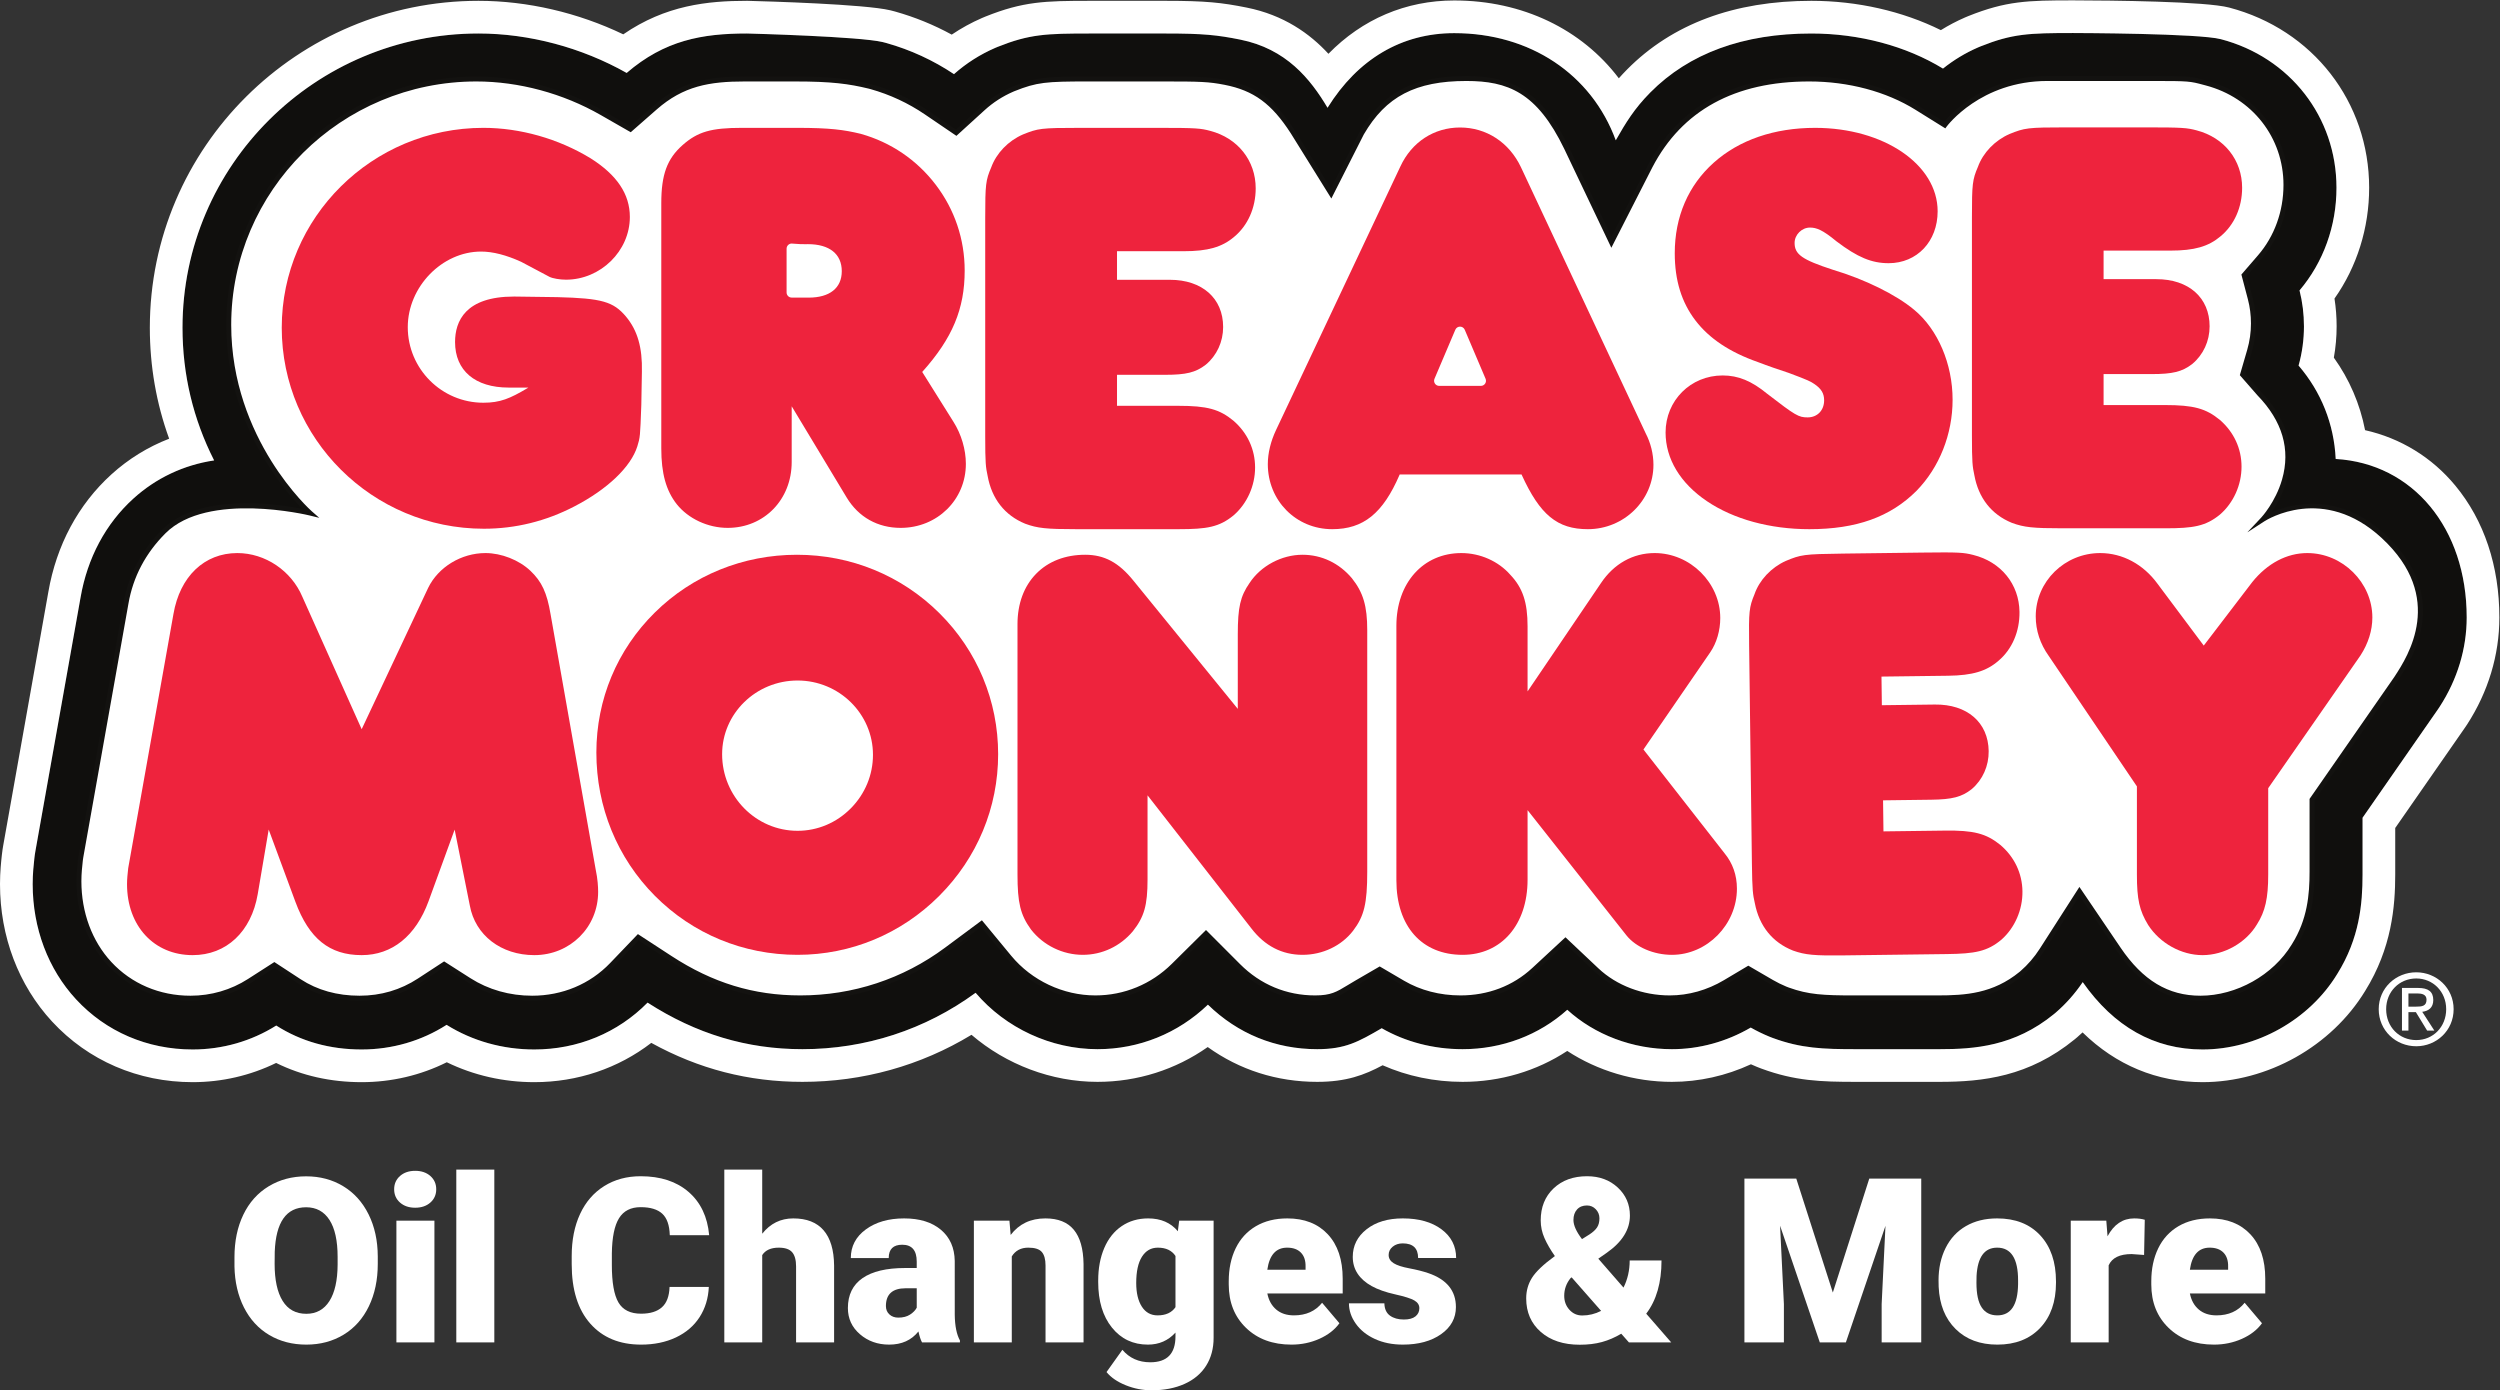<?xml version="1.0" encoding="UTF-8" standalone="no"?>
<!-- Created with Inkscape (http://www.inkscape.org/) -->
<svg xmlns:inkscape="http://www.inkscape.org/namespaces/inkscape" xmlns:sodipodi="http://sodipodi.sourceforge.net/DTD/sodipodi-0.dtd" xmlns="http://www.w3.org/2000/svg" xmlns:svg="http://www.w3.org/2000/svg" version="1.1" id="svg2" width="1670.347" height="928.907" viewBox="0 0 1670.347 928.907" sodipodi:docname="Grease_Monkey_Primary_Logo_Negative_CMYK (1).eps">
  <rect x="0" y="0" width="1670.347" height="928.907" fill="#333333" stroke="none"/>
  <defs id="defs6"></defs>
  <g id="g8" inkscape:groupmode="layer" inkscape:label="ink_ext_XXXXXX" transform="matrix(1.333,0,0,-1.333,0,928.907)">
    <g id="g10" transform="scale(0.1)">
      <path d="m 11039.8,1708.23 c -241.4,0 -443.4,113.56 -600.6,337.61 -38.4,-56.98 -83.5,-108 -134.3,-151.92 -3.3,-2.81 -6.4,-5.5 -9.7,-8.16 -198.8,-162.43 -400.29,-176.03 -573.51,-176.03 h -419.15 c -164.32,0 -274.36,3.78 -416.62,56.11 l -3.87,1.47 c -5.02,1.92 -11.48,4.42 -14.23,5.57 -31.99,13.18 -63.11,28.37 -92.64,45.17 -121.59,-70.89 -258.02,-108.32 -395.03,-108.32 -196.28,0 -386.74,71.85 -524.52,197.53 -141.83,-127.47 -327.72,-197.53 -524.77,-197.53 -145.58,0 -285.56,36.31 -405.29,105.02 -116.67,-67.72 -181.95,-105.02 -323.28,-105.02 -208.73,0 -397.91,77.09 -547.87,223.15 -149.87,-144.01 -345.89,-223.15 -553.34,-223.15 -232.65,0 -460.19,105.44 -611.08,282.59 -253.03,-184.93 -552.86,-282.59 -867.91,-282.59 -278.43,0 -532.45,76.36 -776.3,233.36 -149.04,-151.53 -350.24,-234.86 -567.83,-234.86 -158.28,0 -310.07,42.67 -439.46,123.47 -126.26,-80.8 -273.25,-123.47 -425.64,-123.47 -159.66,0 -303.67,40.37 -428.23,119.99 -125.01,-78.53 -269.67,-119.99 -418.958,-119.99 -227.055,0 -434.598,89.21 -584.367,251.24 -140.27,151.72 -217.524,356.83 -217.524,577.55 0,52.08 4.957,97.37 8.606,130.45 0.703,6.21 1.406,11.96 2.238,17.59 l 2.754,17.05 226.254,1271.01 c 34.293,198.65 125.972,370.36 265.058,496.52 113.176,102.69 252.707,168.52 404.529,191.1 -105.15,207.07 -158.474,430.76 -158.474,665.18 0,813.15 665.424,1474.71 1483.374,1474.71 253.8,0 517.23,-70.19 742.87,-197.76 190.37,163.94 378.84,197.76 602.7,197.76 23.35,-0.61 565.88,-15.33 680.62,-42.97 l 18.27,-4.73 c 121.11,-34.13 235.11,-86.63 339.05,-156.04 61.19,54.34 130.54,98.52 206.26,131.44 3.77,1.66 8.16,3.49 12.54,5.24 159.43,63.79 243.27,67.06 462.23,67.06 h 379.96 c 188.83,0 258.95,-7.65 373.73,-30.65 230.03,-46.13 351.17,-196.22 437.66,-341.67 152.49,244.84 371.68,374.07 635.07,374.07 379.61,0 687.34,-205.01 809.67,-537.06 49.42,87.02 92.8,158.67 173.34,240.02 194.14,195.93 465.6,295.29 806.76,295.29 240.36,0 474.36,-62.38 659.99,-175.85 53.77,43.06 112.79,78.66 175.55,105.95 4,1.73 8.32,3.55 12.6,5.28 159.31,63.75 243.01,66.98 461.91,66.98 v 0 c 25.8,-0.06 633.8,-1.82 742.8,-30.87 346.5,-90.94 579.4,-390.29 579.4,-744.82 0,-191.26 -65.7,-373.66 -185.2,-514.38 14.7,-58.19 22.2,-118.74 22.2,-180.03 0,-66.79 -9.1,-132.95 -27,-196.73 113.6,-132.18 177.8,-293.66 186.1,-468.09 387.2,-22.46 656.6,-347.49 656.6,-794.63 0,-155.91 -46.8,-310.51 -135.4,-447.1 -2.7,-4.26 -5.5,-8.29 -8.2,-12.32 l -378.4,-544.29 v -285.01 c 0,-145.78 -15,-318.87 -126.5,-497.43 -139.9,-230.22 -405.1,-379.06 -675.5,-379.06" style="fill:#100f0d;fill-opacity:1;fill-rule:nonzero;stroke:none" id="path12"></path>
      <path d="m 10389.3,6966.77 h -0.4 v 0 c -226.2,0 -334.1,-3.18 -522.77,-78.71 -5.85,-2.36 -11.45,-4.72 -16.64,-6.96 -42.03,-18.27 -82.57,-39.54 -121.35,-63.64 -192.53,95.26 -419.06,146.94 -649.29,146.94 -386.48,0 -697.06,-115.67 -923.1,-343.79 -14.9,-15.06 -28.76,-29.87 -41.71,-44.5 -186.01,245.66 -482.47,390.05 -824.95,390.05 -242.82,0 -460.54,-93.46 -630.6,-267.27 -93.33,101.19 -223.41,194.27 -409.94,231.67 -124.64,24.98 -204.69,33.84 -405.93,33.84 h -379.96 c -226.2,0 -334.15,-3.18 -523.07,-78.76 -6.31,-2.53 -12.48,-5.12 -17.8,-7.46 -53.01,-23.04 -103.7,-50.88 -151.45,-83.15 -89.49,48.93 -184.38,87.65 -283.33,115.54 l -1.66,0.47 -1.66,0.43 -18.27,4.73 -1.38,0.36 -1.38,0.33 c -127.91,30.81 -617.81,44.94 -714.72,47.46 l -2.12,0.05 h -2.13 c -197.48,0 -407.72,-22.1 -619.75,-168 -226.61,108.84 -480.46,168 -725.82,168 -908.24,0 -1647.155,-735.02 -1647.155,-1638.48 0,-192.72 32.492,-379.09 96.816,-556.33 C 741.727,4728.51 643.871,4668.27 558.641,4590.94 392.219,4439.99 282.801,4235.97 242.234,4000.98 L 16.129,2730.82 l -0.231,-1.31 -0.211,-1.32 -2.75,-17.04 -0.164,-1.02 -0.152,-1.03 C 11.52,2701.7 10.582,2694.13 9.656,2685.98 5.77,2650.76 0,2598.39 0,2537.02 c 0,-262.06 92.707,-506.66 261.047,-688.74 181.109,-195.93 431.355,-303.83 704.625,-303.83 146.138,0 288.968,33.07 418.398,96.3 129.6,-63.96 273.39,-96.3 428.79,-96.3 149.56,0 295.21,34.26 426.59,99.77 134.4,-65.5 284.15,-99.77 438.51,-99.77 216.56,0 420.54,69.13 586.49,196.87 238.5,-131.3 487.53,-195.37 757.64,-195.37 302.36,0 592.54,81.15 847.29,235.86 174.36,-149.53 401.59,-235.86 631.7,-235.86 199.77,0 391.36,61.17 552.38,174.47 159.59,-114.58 346.79,-174.47 548.83,-174.47 145.75,0 236.63,34.29 327.83,83.19 123.51,-54.63 260.29,-83.19 400.74,-83.19 189.54,0 371.48,54.33 524.62,154.99 152.03,-99.56 336.87,-154.99 524.67,-154.99 135.75,0 271.04,30.27 396.03,88.1 9.69,-4.36 19.44,-8.57 29.26,-12.61 2.83,-1.18 11.41,-4.55 18.1,-7.1 l 4.14,-1.58 0.85,-0.32 0.85,-0.31 c 167.37,-61.57 296.01,-66.18 473.17,-66.18 h 419.14 c 216.29,0 448.01,25.8 677.11,212.98 4,3.26 8.2,6.78 12.5,10.47 9.2,7.98 18.3,16.12 27.2,24.43 167.7,-163.85 372.5,-249.38 601.3,-249.38 326.1,0 645.9,179.37 815,457.03 133.6,214.55 150.8,424.36 150.8,583.24 v 233.68 l 349,502.14 c 4,5.73 7.7,11.16 11.4,16.89 105.7,163 161.6,348.42 161.6,536.01 0,257.85 -76.3,486.4 -220.7,660.95 -117.6,142.24 -275,238.19 -452.4,277.97 -25.4,131.18 -78.3,254.24 -156.5,363.45 9.2,51.69 13.9,104.25 13.9,157.08 0,46.83 -3.6,93.38 -10.7,139.15 112.5,159.54 173.7,353.74 173.7,555.26 0,430.12 -282,793.1 -701.6,903.24 -117.2,31.23 -587.3,35.75 -784,36.23 z m -0.4,-163.78 c 25.8,-0.06 633.8,-1.82 742.8,-30.87 346.5,-90.94 579.4,-390.29 579.4,-744.82 0,-191.26 -65.7,-373.66 -185.2,-514.38 14.7,-58.19 22.2,-118.74 22.2,-180.03 0,-66.79 -9.1,-132.95 -27,-196.73 113.6,-132.18 177.8,-293.66 186.1,-468.09 387.2,-22.46 656.6,-347.49 656.6,-794.63 0,-155.91 -46.8,-310.51 -135.4,-447.1 -2.7,-4.26 -5.5,-8.29 -8.2,-12.32 l -378.4,-544.29 v -285.01 c 0,-145.78 -15,-318.87 -126.5,-497.43 -139.9,-230.22 -405.1,-379.06 -675.5,-379.06 -241.4,0 -443.4,113.56 -600.6,337.61 -38.4,-56.98 -83.5,-108 -134.3,-151.92 -3.3,-2.81 -6.4,-5.5 -9.7,-8.16 -198.8,-162.43 -400.29,-176.03 -573.51,-176.03 h -419.14 c -164.33,0 -274.37,3.78 -416.63,56.11 l -3.86,1.47 c -5.03,1.92 -11.49,4.42 -14.24,5.57 -31.99,13.18 -63.11,28.37 -92.64,45.16 -121.59,-70.88 -258.02,-108.31 -395.03,-108.31 -196.28,0 -386.74,71.85 -524.52,197.53 -141.83,-127.47 -327.72,-197.53 -524.77,-197.53 -145.58,0 -285.56,36.31 -405.29,105.02 -116.67,-67.72 -181.96,-105.02 -323.28,-105.02 -208.73,0 -397.91,77.09 -547.87,223.15 -149.87,-144.01 -345.9,-223.15 -553.34,-223.15 -232.65,0 -460.18,105.44 -611.08,282.59 -253.03,-184.93 -552.86,-282.59 -867.91,-282.59 -278.43,0 -532.45,76.36 -776.3,233.36 -149.04,-151.53 -350.25,-234.86 -567.83,-234.86 -158.28,0 -310.07,42.67 -439.46,123.47 -126.26,-80.8 -273.25,-123.47 -425.64,-123.47 -159.66,0 -303.67,40.37 -428.23,119.99 -125.01,-78.54 -269.66,-119.99 -418.958,-119.99 -227.055,0 -434.598,89.21 -584.367,251.24 -140.274,151.72 -217.524,356.83 -217.524,577.55 0,52.08 4.961,97.38 8.606,130.45 0.707,6.21 1.406,11.96 2.242,17.59 l 2.75,17.05 226.25,1271.01 c 34.293,198.65 125.973,370.36 265.062,496.53 113.176,102.68 252.707,168.51 404.529,191.09 -105.15,207.07 -158.478,430.76 -158.478,665.18 0,813.15 665.438,1474.7 1483.378,1474.7 253.8,0 517.23,-70.18 742.87,-197.75 190.37,163.94 378.84,197.75 602.7,197.75 23.36,-0.6 565.88,-15.32 680.62,-42.96 l 18.27,-4.73 c 121.11,-34.13 235.12,-86.63 339.05,-156.04 61.19,54.34 130.54,98.52 206.26,131.44 3.77,1.66 8.16,3.49 12.54,5.24 159.43,63.79 243.27,67.05 462.23,67.05 h 379.96 c 188.83,0 258.95,-7.64 373.73,-30.64 230.03,-46.13 351.17,-196.22 437.66,-341.67 152.5,244.84 371.68,374.07 635.08,374.07 379.6,0 687.34,-205.01 809.66,-537.05 49.42,87.01 92.8,158.66 173.35,240.01 194.14,195.93 465.59,295.28 806.75,295.28 240.36,0 474.36,-62.37 659.98,-175.84 53.78,43.06 112.8,78.66 175.56,105.95 4,1.73 8.31,3.55 12.6,5.28 159.31,63.75 243.01,66.98 461.91,66.98 v 0" style="fill:#ffffff;fill-opacity:1;fill-rule:nonzero;stroke:none" id="path14"></path>
      <path d="m 10261.8,6574.99 c -345.1,0 -514.44,-233.4 -514.44,-233.4 l -140.06,87.25 c -148.83,92.72 -340.32,143.79 -539.19,143.79 -261.98,0 -607.07,-73.08 -796.9,-437 l -194.3,-381.13 c 0,0 -223.03,468.35 -225.28,473.02 -136.22,282.17 -285.04,347.47 -501.78,347.47 -271.65,0 -416.54,-87.89 -524.69,-273.99 l -153.2,-302.34 -191.91,308.56 c -102.99,159.62 -197.01,220.41 -339.77,248.34 -78.99,15.46 -121.53,17.07 -308.37,17.07 h -379.97 c -210.49,0 -257.15,-3.68 -371.64,-49.5 -2.1,-0.85 -4.19,-1.71 -6.41,-2.68 -54.25,-23.59 -103.66,-55.49 -146.84,-94.82 l -134.33,-122.31 -150.24,102.14 c -84.38,57.38 -177.39,100.63 -275.75,128.35 l -9.95,2.6 c -99.76,24.02 -184.88,36.22 -373.31,36.22 h -250.5 c -181.1,0 -312.69,-23.45 -449.41,-143.31 l -123.69,-108.43 -142.69,81.81 c -191.12,109.58 -414.79,169.93 -629.79,169.93 -684.17,0 -1240.78,-552.74 -1240.78,-1232.13 0,-587.55 407.72,-943.47 407.72,-943.47 0,0 -514.18,126.72 -733.369,-92.46 -94.16,-94.17 -163.984,-213.33 -189.215,-359.36 L 405.586,2674.69 c -0.492,-2.9 -1.336,-8.34 -1.75,-11 -0.356,-2.46 -0.672,-4.97 -0.953,-7.53 -3.227,-29.14 -7.235,-65.4 -7.235,-104.54 0,-159.48 54.356,-306.1 153.063,-412.86 103.316,-111.77 247.598,-173.33 406.246,-173.33 105.353,0 207.203,29.66 294.533,85.75 l 125.59,80.66 124.93,-81.7 c 85.95,-56.2 187.6,-84.71 302.12,-84.71 109.29,0 210.04,29.67 299.44,88.17 l 124.59,81.53 125.48,-80.13 c 91.75,-58.59 200.88,-89.57 315.58,-89.57 154.29,0 296.26,59.47 399.77,167.44 l 132.15,137.85 159.94,-104.32 c 200.08,-130.5 409.57,-199.48 652.29,-199.48 266.42,0 519.74,83.56 732.58,241.62 l 175.59,130.42 139.3,-168.63 c 105.21,-127.36 266.53,-203.41 431.52,-203.41 147.16,0 286.16,57.35 391.41,161.48 l 162.98,161.27 162,-162.26 c 104.82,-105 237.89,-160.49 384.81,-160.49 98.64,0 122.22,26.22 207.61,75.8 l 116.26,67.52 115.96,-68.05 c 83.93,-49.24 183.77,-75.27 288.73,-75.27 141.68,0 269.05,48.62 368.33,140.6 l 157.93,146.32 156.63,-147.72 c 93.79,-88.47 227.34,-139.2 366.43,-139.2 95.69,0 191.55,26.93 277.22,77.88 l 116.44,69.25 117.09,-68.11 c 21.89,-12.73 45.26,-24.24 68.4,-33.8 3.17,-1.26 13.22,-5.07 13.22,-5.07 100.01,-36.33 177.89,-40.15 330.01,-40.15 h 419.13 c 143.1,0 282.9,9.28 419.55,120.86 1.6,1.36 3.2,2.71 5,4.26 37.7,32.57 71,71.16 98.9,114.68 l 188.5,293.96 196,-289.02 c 103,-151.89 229.8,-246.23 410.2,-246.23 184.6,0 372.8,105.5 468.2,262.52 l 1.5,2.41 c 78.8,126.29 89.7,251.95 89.7,368.94 v 361.05 l 421.6,606.54 c 1.4,2.02 2.8,4.07 4,6.03 63.1,97.21 263.5,400.98 -67.7,707.7 -303,280.65 -603.8,85.02 -603.8,85.02 0,0 292.3,309.88 -19.3,630.53 l -82.9,94.93 35.2,121.05 c 12.7,43.71 19.2,89.24 19.2,135.32 0,42.61 -5.3,84.51 -15.9,124.53 l -30.9,117.37 79.4,91.85 c 84.1,97.34 130.4,225.43 130.4,360.66 0,242.61 -160.1,447.64 -399.3,510.42 -77.8,20.74 -76,22.69 -262.8,22.69 h -533.9" style="fill:#ffffff;fill-opacity:1;fill-rule:nonzero;stroke:none" id="path16"></path>
      <path d="m 10422.6,2522.98 206.4,-304.43 c 111.5,-164.31 238.6,-240.83 400.1,-240.83 180.5,0 364.4,103.12 457.7,256.61 l 1.5,2.47 c 77.3,123.75 87.9,247.35 87.9,362.5 v 364.9 l 423.8,609.7 c 1.3,1.9 2.6,3.86 3.8,5.73 l 1.2,1.83 c 63,97.04 254.6,392.37 -66.9,690.15 -292.2,270.62 -576.8,91.49 -588.8,83.73 l -85.1,-55.14 69.5,73.86 c 0.7,0.77 71.9,77.31 104.6,190.9 43.5,151.13 1.9,293.34 -123.8,422.65 l -87.8,100.47 37.1,127.5 c 12.4,42.57 18.7,86.95 18.7,131.89 0,41.6 -5.2,82.44 -15.5,121.4 l -32.5,123.64 83.6,96.74 c 82.2,95.11 127.4,220.34 127.4,352.63 0,236.94 -156.8,437.29 -390.1,498.55 l -10.3,2.75 c -67.4,18.05 -72.9,19.53 -249.4,19.53 h -533.9 c -334.38,0 -502.84,-226.05 -504.5,-228.33 l -6.72,-9.24 -149.77,93.28 c -146.91,91.52 -336.09,141.92 -532.7,141.92 -372.58,0 -637.04,-144.8 -786.01,-430.4 l -205.58,-403.23 -10.71,22.5 c -2.23,4.69 -223.03,468.38 -225.24,472.98 -137.49,284.8 -284.05,340.52 -490.72,340.52 -254.56,0 -403.49,-77.61 -514.07,-267.88 l -162.72,-321.19 -203.44,327.09 c -95.72,148.35 -185.65,214.2 -331.7,242.77 -79.14,15.49 -122.08,16.84 -306.01,16.84 h -379.97 c -208.48,0 -254.59,-3.6 -367.08,-48.61 -1.96,-0.8 -3.95,-1.62 -6.08,-2.55 -53.03,-23.06 -101.3,-54.23 -143.46,-92.63 l -141.49,-128.84 -158.25,107.6 c -83.29,56.63 -174.87,99.25 -272.18,126.68 l -9.72,2.53 c -98.58,23.74 -183,35.82 -370.21,35.82 h -250.5 c -178.17,0 -307.5,-22.95 -441.31,-140.26 l -130.28,-114.21 -150.31,86.18 c -189.3,108.52 -410.8,168.29 -623.69,168.29 -677.39,0 -1228.49,-547.22 -1228.49,-1219.84 0,-574.86 399.49,-930.69 403.52,-934.22 l 38.06,-33.26 -49.07,12.08 c -5.08,1.25 -510.01,122.51 -721.759,-89.22 C 729.492,4195.73 666.992,4077.05 643.848,3943.13 L 417.676,2672.54 c -0.457,-2.75 -1.289,-8.1 -1.699,-10.72 -0.325,-2.23 -0.618,-4.6 -0.887,-7.01 -3.195,-28.9 -7.16,-64.76 -7.16,-103.19 0,-156.38 53.203,-300.05 149.804,-404.52 100.957,-109.23 242.032,-169.38 397.227,-169.38 102.989,0 202.539,28.98 287.889,83.79 l 132.3,84.97 131.59,-86.06 c 83.92,-54.88 183.31,-82.7 295.39,-82.7 106.86,0 205.34,28.99 292.7,86.16 l 131.25,85.88 132.17,-84.41 c 89.78,-57.33 196.61,-87.63 308.98,-87.63 150.9,0 289.73,58.12 390.9,163.65 l 139.18,145.21 168.48,-109.89 c 206.56,-134.74 411.7,-197.48 645.58,-197.48 263.76,0 514.55,82.71 725.25,239.2 l 184.96,137.37 146.73,-177.62 c 102.91,-124.58 260.68,-198.95 422.05,-198.95 143.9,0 279.84,56.08 382.77,157.92 l 171.66,169.87 170.65,-170.91 c 102.47,-102.64 232.53,-156.88 376.12,-156.88 78.9,0 107.12,17.15 163.33,51.35 11.43,6.94 23.92,14.54 38.11,22.78 l 122.46,71.13 122.15,-71.68 c 82.05,-48.14 179.74,-73.58 282.51,-73.58 138.53,0 263.01,47.48 359.98,137.32 l 166.36,154.13 164.98,-155.61 c 91.53,-86.33 222.01,-135.84 357.99,-135.84 93.5,0 187.19,26.33 270.95,76.15 l 122.65,72.95 123.33,-71.75 c 21.05,-12.24 44.2,-23.68 66.92,-33.07 2.98,-1.17 12.89,-4.94 12.89,-4.94 98.08,-35.62 174.56,-39.34 325.65,-39.34 h 419.14 c 140.78,0 278.2,9.02 411.74,118.08 1.5,1.26 3.1,2.55 4.8,4.03 36.7,31.8 69.2,69.49 96.5,112.03 z m 606.5,-569.83 c -170.4,0 -304,79.95 -420.4,251.61 l -185.5,273.61 -178.5,-278.28 c -28.6,-44.54 -62.6,-84.02 -101.1,-117.34 -1.9,-1.62 -3.6,-3.03 -5.3,-4.45 -139.86,-114.21 -281.95,-123.67 -427.34,-123.67 h -419.14 c -154.1,0 -232.28,3.87 -334.2,40.89 -0.18,0.06 -10.34,3.92 -13.56,5.2 -23.88,9.87 -48.05,21.81 -70.05,34.6 l -110.85,64.48 -110.22,-65.55 c -87.56,-52.09 -185.59,-79.62 -283.51,-79.62 -142.18,0 -278.81,51.96 -374.85,142.55 l -148.28,139.84 -149.5,-138.51 c -101.59,-94.12 -231.85,-143.88 -376.68,-143.88 -107.14,0 -209.13,26.62 -294.95,76.97 l -109.77,64.42 -110.06,-63.92 c -14.03,-8.15 -26.38,-15.67 -37.67,-22.53 -58.25,-35.42 -90.33,-54.94 -176.11,-54.94 -150.26,0 -286.34,56.75 -393.5,164.11 l -153.36,153.59 -154.29,-152.66 c -107.57,-106.43 -249.64,-165.04 -400.05,-165.04 -168.6,0 -333.47,77.71 -440.99,207.88 l -131.87,159.63 -166.23,-123.46 c -214.97,-159.66 -470.83,-244.05 -739.9,-244.05 -235.59,0 -451.16,65.91 -659,201.48 l -151.42,98.76 -125.09,-130.5 c -105.84,-110.41 -250.97,-171.22 -408.63,-171.22 -117.06,0 -228.47,31.64 -322.2,91.5 l -118.79,75.85 -117.95,-77.18 c -91.43,-59.83 -194.43,-90.17 -306.16,-90.17 -116.93,0 -220.85,29.18 -308.84,86.7 l -118.26,77.35 -118.9,-76.36 c -89.31,-57.37 -193.46,-87.69 -301.169,-87.69 -162.117,0 -309.602,62.95 -415.273,177.27 -100.809,109.03 -156.329,258.62 -156.329,421.2 0,39.78 4.051,76.39 7.305,105.81 0.305,2.79 0.637,5.44 1.024,8.05 0.421,2.78 1.289,8.31 1.789,11.25 l 226.179,1270.64 c 24.004,138.96 88.813,262.08 192.617,365.88 186.946,186.95 573.777,130.26 702.797,104.85 -96.07,98.67 -380.75,432.5 -380.75,922.4 0,686.17 562.12,1244.41 1253.06,1244.41 217.11,0 442.95,-60.93 635.92,-171.54 l 135.07,-77.46 117.1,102.64 c 139.62,122.41 273.48,146.36 457.5,146.36 h 250.5 c 189.67,0 275.5,-12.32 376.19,-36.56 l 10.16,-2.65 c 100.11,-28.22 194.09,-71.95 279.56,-130.08 l 142.24,-96.69 127.16,115.79 c 44.16,40.22 94.7,72.85 150.2,96.99 2.34,1.02 4.53,1.92 6.71,2.81 116.6,46.66 163.75,50.39 376.25,50.39 h 379.97 c 185.92,0 229.44,-1.39 310.74,-17.3 153.52,-30.04 247.76,-98.81 347.72,-253.73 l 180.5,-290.2 143.33,282.87 c 115.97,199.58 271.05,280.73 535.65,280.73 210.98,0 370.36,-59.29 512.85,-354.41 1.98,-4.12 169.58,-356.08 214.58,-450.59 l 182.98,358.93 c 153.61,294.45 425.38,443.7 807.85,443.7 201.14,0 394.94,-51.73 545.69,-145.64 l 130.78,-81.47 c 36.16,43.49 208.93,229.48 517.22,229.48 h 533.9 c 179.8,0 187,-1.93 255.7,-20.37 l 10.3,-2.73 c 244.2,-64.13 408.4,-274.02 408.4,-522.3 0,-138.18 -47.4,-269.13 -133.4,-368.7 l -75.1,-86.94 29.2,-111.11 c 10.8,-41 16.3,-83.95 16.3,-127.66 0,-47.27 -6.6,-93.95 -19.7,-138.76 l -33.4,-114.59 78.6,-89.86 c 246.9,-254.13 121,-504.67 53,-603.25 99.8,42.68 335.3,105.26 569.2,-111.38 336.6,-311.82 136.6,-620.21 70.8,-721.55 l -1.2,-1.84 c -1.3,-2.08 -2.7,-4.22 -4.2,-6.33 l -419.4,-603.41 v -357.2 c 0,-118.81 -11.1,-246.52 -91.6,-375.45 l -1.5,-2.34 c -97.5,-160.49 -289.8,-268.36 -478.6,-268.36" style="fill:#131210;fill-opacity:1;fill-rule:nonzero;stroke:none" id="path18"></path>
      <path d="m 12110.6,1922.98 c 27.4,0 51.9,2 51.9,34.81 0,26.5 -24,31.37 -46.6,31.37 h -44.1 v -66.18 z m -38.8,-120.07 h -32.4 v 213.72 h 81.5 c 50.4,0 75.4,-18.61 75.4,-60.76 0,-38.24 -24,-54.92 -55.4,-58.84 l 60.8,-94.12 h -36.2 l -56.5,92.61 h -37.2 z m 39.2,-47.58 c 83.9,0 150,65.7 150,154.88 0,87.81 -66.1,154 -150,154 -84.8,0 -150.9,-66.19 -150.9,-154 0,-89.18 66.1,-154.88 150.9,-154.88 z m -188.2,154.88 c 0,106.42 86.3,184.89 188.2,184.89 101,0 187.3,-78.47 187.3,-184.89 0,-107.3 -86.3,-185.78 -187.3,-185.78 -101.9,0 -188.2,78.48 -188.2,185.78" style="fill:#ffffff;fill-opacity:1;fill-rule:nonzero;stroke:none" id="path20"></path>
      <path d="M 2985.98,2608.91 2759.4,3890.97 c -17.73,106.19 -44.1,162.87 -100.78,216.55 -56.98,54 -145.41,88.89 -225.28,88.89 -121.19,0 -236.62,-70.06 -287.44,-174.77 l -333.09,-708.12 -297.2,663.46 c -55.43,131.25 -186.52,219.43 -326.21,219.43 -165.05,0 -287.701,-117.13 -320.048,-305.47 l -226.446,-1272.09 -0.367,-2.51 c -2.879,-26.03 -5.851,-52.93 -5.851,-79.32 0,-209.53 135.289,-355.87 328.996,-355.87 168.726,0 293.656,117.02 326.066,305.47 l 54.99,323.95 133.97,-362.39 c 68.53,-184.67 170.96,-267.03 332.15,-267.03 152.26,0 271.26,95.88 335.1,270.07 l 130.84,359 76.04,-380.26 c 26.81,-148.82 156.66,-248.81 323.11,-248.81 179.47,0 320.06,139.28 320.06,317.06 0,24.68 -2.09,63.88 -12.03,110.7" style="fill:#ee233d;fill-opacity:1;fill-rule:nonzero;stroke:none" id="path22"></path>
      <path d="m 4264.48,2916.89 c -71.82,-72.61 -166.62,-112.58 -266.95,-112.58 -208.46,0 -378.06,172.19 -378.06,383.85 0,203.72 169.6,369.46 378.06,369.46 208.46,0 378.06,-167.02 378.06,-372.32 0,-100.68 -39.46,-196 -111.11,-268.41 z m 443.83,978.46 c -190.15,188.68 -443.61,292.58 -713.68,292.58 -270.07,0 -523.01,-102.75 -712.2,-289.33 -189.11,-186.49 -293.26,-435.72 -293.26,-701.8 0,-273.01 104.28,-528.25 293.63,-718.72 189.38,-190.51 443.21,-295.44 714.73,-295.44 267.4,0 519.57,104.92 710.07,295.43 190.49,190.5 295.4,442.68 295.4,710.09 0,267.5 -104.66,518.65 -294.69,707.19" style="fill:#ee233d;fill-opacity:1;fill-rule:nonzero;stroke:none" id="path24"></path>
      <path d="m 6776.35,4069.98 c -63.95,76.06 -151.96,117.95 -247.76,117.95 -104.89,0 -209.31,-55.91 -265.47,-141.57 -46.29,-66.53 -58.96,-121.78 -58.96,-257.04 v -373.89 l -523.12,642.7 c -73.41,90.98 -145.72,129.8 -241.77,129.8 -100.02,0 -185.08,-33 -246.01,-95.44 -61.03,-62.51 -93.29,-149.88 -93.29,-252.66 V 2587.15 c 0,-144.03 14.39,-203.48 66.94,-276.52 l 0.86,-1.16 c 61.8,-79.42 158.85,-126.83 259.62,-126.83 96.33,0 187.41,42.66 250.6,117.89 57.26,72.33 73.82,130.63 73.82,259.91 v 421.67 l 520.21,-666.77 c 67.54,-88.04 153.86,-132.7 256.57,-132.7 100.61,0 195.36,45.1 253.59,120.82 55.62,73.12 70.84,136.65 70.84,295.59 v 1211.09 c 0,120.37 -19.88,188.13 -76.67,259.84" style="fill:#ee233d;fill-opacity:1;fill-rule:nonzero;stroke:none" id="path26"></path>
      <path d="m 8643.75,2691.87 -406.31,519.98 334.7,487.09 c 32,46.5 50.34,109.11 50.34,171.77 0,176.55 -150.55,325.7 -328.76,325.7 -108.91,0 -204.69,-53.72 -269.52,-151.04 L 7656.64,3503.1 v 325.86 c 0,120.46 -24.27,193.07 -86.5,258.62 -59.69,68.16 -151.29,108.83 -245.23,108.83 -191.82,0 -325.79,-149.88 -325.79,-364.49 V 2556.09 c 0,-230.35 127.11,-373.45 331.72,-373.45 194.87,0 325.8,151.28 325.8,376.43 v 348.89 l 495.64,-627.82 c 47.36,-59.23 136.82,-97.5 227.89,-97.5 176.6,0 325.79,151.9 325.79,331.71 0,67.74 -21.14,127.72 -62.21,177.52" style="fill:#ee233d;fill-opacity:1;fill-rule:nonzero;stroke:none" id="path28"></path>
      <path d="m 10026.1,2733.71 c -71.31,57.39 -133.65,73.44 -277.95,71.6 l -307.69,-3.92 -1.99,155.63 241.1,3.07 c 105.55,1.35 152.85,13.6 202.38,52.43 l 1.31,1.07 c 54.69,46.81 85.51,116.1 84.57,190.13 -1.84,143.87 -107.85,235.5 -270.09,233.43 l -265.34,-3.38 -1.83,143.47 334.85,4.27 c 120.92,1.54 191.68,22.77 251.88,75.33 68,57.53 106.2,146.73 105,244.72 -1.8,139.02 -92.9,251.09 -231.93,285.45 -48.18,12.17 -71.35,14.15 -253.83,11.83 l -399.29,-5.09 c -198.15,-2.53 -210.7,-5.45 -286.17,-36.73 -73.6,-33.11 -132.39,-95.84 -157.11,-167.28 -26.72,-64.64 -28.98,-85.98 -26.85,-253.71 l 13.96,-1095.18 c 1.74,-136.31 4.72,-155.71 14.75,-199.82 22.16,-114.14 88.1,-196.03 190.74,-236.83 l 1.42,-0.53 c 60.76,-21.46 105.8,-25.68 253.69,-23.8 l 517.37,6.6 c 139.8,1.78 201.94,12.89 273.05,72.49 66.9,59.4 106.2,149.8 105,241.82 -1.1,90.44 -40.3,172.93 -111,232.93" style="fill:#ee233d;fill-opacity:1;fill-rule:nonzero;stroke:none" id="path30"></path>
      <path d="m 11564.9,4196.41 c -102.3,0 -200,-51.32 -275.8,-145.32 l -243.3,-318.41 -231.4,309.55 c -71.3,97.99 -176.1,154.18 -287.6,154.18 -178.1,0 -323.1,-142.22 -323.1,-317.04 0,-71.21 22.2,-138.34 65.3,-198.69 l 441.8,-653.78 v -442.19 c 0,-123.99 12.5,-180.42 56.4,-252.45 59.2,-91.79 166.2,-151.11 272.6,-151.11 108.4,0 218.2,62.32 272.7,154.08 41.6,65.52 56.4,130.81 56.4,249.48 v 433.23 l 462.7,665.66 c 38.8,59.83 59.3,125.47 59.3,189.83 0,175.08 -149.3,322.98 -326,322.98" style="fill:#ee233d;fill-opacity:1;fill-rule:nonzero;stroke:none" id="path32"></path>
      <path d="m 3137.3,5382.13 c -63.42,74.99 -121.15,91.32 -343.6,97.06 l -207.1,2.85 c -3.51,0.06 -6.96,0.08 -10.4,0.08 -244.08,0 -295.32,-124.04 -295.32,-228.1 0,-142.84 100.32,-228.12 268.36,-228.12 h 99.42 l -6.36,-3.77 c -85.71,-50.91 -135.17,-72.19 -219.62,-72.19 -208.89,0 -378.82,169.94 -378.82,378.83 0,201.8 171.64,378.83 367.31,378.83 58.86,0 126.75,-17.41 201.17,-51.46 11.18,-5.9 141.19,-74.89 141.99,-75.3 15.92,-7.95 52.17,-14.17 82.53,-14.17 173.54,0 320.15,143.97 320.15,314.38 0,114.39 -64.43,210.62 -197.51,294.51 -161.61,98.12 -352.25,152.15 -536.82,152.15 -557.17,0 -1010.46,-449.4 -1010.46,-1001.8 0,-555.58 454.57,-1007.57 1013.32,-1007.57 158.08,0 310.71,37.68 453.56,111.95 165.1,85.38 282.98,197.8 315.37,300.79 14.06,44.97 14.28,50.86 19.78,201.8 l 0.27,7.6 2.87,163.98 c 2.82,122.2 -21.82,207.77 -80.09,277.67" style="fill:#ee233d;fill-opacity:1;fill-rule:nonzero;stroke:none" id="path34"></path>
      <path d="m 4053.31,5476.75 c -3.92,0 -7.91,0.06 -9.7,0.15 l -75.44,0.03 c -14.13,0 -25.58,11.46 -25.58,25.59 v 219.68 c 0,7.22 3.05,14.11 8.42,18.97 4.72,4.28 10.85,6.62 17.17,6.62 0.84,0 1.69,-0.05 2.54,-0.13 l 2.31,-0.23 c 28.31,-2.83 50.92,-2.85 64.12,-2.86 h 1.05 c 3.8,0.12 7.54,0.18 11.23,0.18 107.9,0 169.78,-49.39 169.78,-135.5 0,-84.21 -60.47,-132.5 -165.9,-132.5 z m 725.44,-622.06 -156.33,249.49 1.05,1.18 c 150.43,168.08 211.78,314.93 211.78,506.87 0,157.4 -50.39,306.49 -145.71,431.14 -94.75,123.92 -224.25,211.8 -374.5,254.15 l -1.44,0.37 c -83.91,20.21 -153.11,29.82 -319.4,29.82 h -275.08 c -154.88,0 -221.61,-19.31 -297.57,-86.17 -77.98,-68.97 -106.98,-147.95 -106.98,-291.45 V 4721.25 c 0,-125.18 23.78,-211.36 77.34,-279.73 58.6,-73.31 156.48,-118.84 255.45,-118.84 182.9,0 320.82,141.79 320.82,329.81 v 279.65 l 276.01,-457.95 c 59.19,-97.7 155.17,-151.51 270.25,-151.51 183.23,0 326.76,140.92 326.76,320.82 0,71.83 -22.81,148.89 -62.45,211.19" style="fill:#ee233d;fill-opacity:1;fill-rule:nonzero;stroke:none" id="path36"></path>
      <path d="m 6182.83,4859.39 c -70.46,58.24 -132.51,75.09 -276.66,75.09 h -307.38 v 155.38 h 240.94 c 105.42,0 152.81,11.64 202.82,49.81 l 1.29,1.04 c 55.21,45.97 86.87,114.77 86.87,188.75 0,143.77 -104.75,236.67 -266.86,236.67 h -265.06 v 143.25 h 334.59 c 120.68,0 191.59,20.29 252.54,72.04 68.63,56.76 108,145.4 108,243.18 0,138.83 -89.64,251.93 -228.14,288.07 -47.83,12.77 -70.91,15.04 -253.26,15.04 h -398.99 c -197.92,0 -210.49,-2.76 -286.21,-33.07 -73.71,-32.05 -133.11,-93.71 -159.05,-165.06 l -0.02,-0.06 c -27.55,-64.24 -30.08,-85.52 -30.08,-253 V 4782.48 c 0,-136.54 2.76,-155.53 12.08,-199.11 20.57,-114.63 85.45,-197.48 187.61,-239.6 l 1.41,-0.55 c 60.55,-22.27 105.49,-27.08 253.13,-27.08 h 516.78 c 139.73,0 201.96,10.33 273.61,69.01 67.7,58.45 108.1,148.22 108.1,240.16 0,90.37 -38.11,173.27 -108.06,234.08" style="fill:#ee233d;fill-opacity:1;fill-rule:nonzero;stroke:none" id="path38"></path>
      <path d="m 7443.96,5045.86 c -4.74,-7.16 -12.76,-11.47 -21.35,-11.47 h -209 c -8.58,0 -16.6,4.31 -21.34,11.47 -4.73,7.17 -5.57,16.22 -2.21,24.13 l 104.5,245.85 c 4.02,9.45 13.3,15.58 23.55,15.58 10.26,0 19.53,-6.13 23.56,-15.58 l 104.5,-245.85 c 3.36,-7.91 2.52,-16.96 -2.21,-24.13 z m 804.66,-249.14 -625.47,1334.29 c -59.17,124.28 -173.2,198.47 -305.03,198.47 -130.58,0 -242.43,-73.18 -299.09,-195.51 L 6396.2,4813.81 c -27.16,-57.31 -41.52,-116.77 -41.52,-171.94 0,-182.65 141.74,-325.73 322.69,-325.73 156.42,0 254.29,79.07 337.82,272.93 l 0.55,1.28 h 610.66 l 0.56,-1.23 c 91.9,-201.54 178.75,-272.98 331.91,-272.98 181.25,0 328.7,144.77 328.7,322.72 0,53.97 -13.83,109.99 -38.95,157.86" style="fill:#ee233d;fill-opacity:1;fill-rule:nonzero;stroke:none" id="path40"></path>
      <path d="m 9594.73,5415.39 c -90.71,76.04 -247.5,153.24 -408.27,201.18 -153.85,50.32 -191.41,76.69 -191.41,134.4 0,40.97 35.93,76.91 76.88,76.91 32.15,0 62.77,-10.92 132.47,-68.53 l 1.24,-0.98 c 104.93,-79.48 175.63,-109.03 260.83,-109.03 142.28,0 245.55,109.35 245.55,260.01 0,234.6 -269.78,418.36 -614.17,418.36 -204.52,0 -380.17,-60.3 -507.96,-174.39 -127.91,-114.16 -195.51,-271.2 -195.51,-454.16 0,-135.47 33.89,-245.63 103.6,-336.78 69.44,-90.78 171.9,-159.04 313.22,-208.68 51.38,-19.95 103.15,-37.21 153.03,-53.84 l 1.92,-0.63 c 100.77,-37.43 109.57,-43.29 127.1,-54.94 35.38,-23.6 49.82,-47.44 49.82,-82.29 0,-50.36 -34,-85.54 -82.67,-85.54 -45.38,0 -60.6,8.91 -202.82,118.49 -78.26,64.28 -145.05,91.71 -223.31,91.71 -160.33,0 -285.93,-125.6 -285.93,-285.95 0,-131.79 73.57,-254.03 207.16,-344.19 134.11,-90.53 316.49,-140.38 513.56,-140.38 235.17,0 405.71,60.99 537.04,192.29 114.93,117.81 180.84,284.18 180.84,456.43 0,179.54 -73.71,352.22 -192.21,450.53" style="fill:#ee233d;fill-opacity:1;fill-rule:nonzero;stroke:none" id="path42"></path>
      <path d="m 11127.3,4863.28 c -70.5,58.19 -132.5,75.01 -276.4,75.01 h -307.1 v 155.23 h 240.7 c 105.3,0 152.6,11.62 202.6,49.73 l 1.3,1.06 c 55.2,46 86.8,114.73 86.8,188.56 0,143.62 -104.7,236.42 -266.6,236.42 h -264.8 v 143.1 h 334.2 c 120.6,0 191.4,20.27 252.3,71.97 68.6,56.68 107.9,145.22 107.9,242.93 0,138.67 -89.5,251.65 -227.9,287.76 -47.7,12.76 -70.8,15.03 -253,15.03 h -398.6 c -197.7,0 -210.2,-2.76 -285.9,-33.04 -73.83,-32.11 -133.32,-94.02 -158.87,-164.95 -27.5,-64.11 -30.02,-85.37 -30.02,-252.72 V 4786.46 c 0,-136.51 2.73,-155.44 11.99,-198.91 20.6,-114.53 85.4,-197.3 187.4,-239.36 l 1.4,-0.54 c 60.5,-22.25 105.4,-27.05 252.9,-27.05 h 516.3 c 139.6,0 201.7,10.32 273.3,68.93 67.6,58.39 108,148.07 108,239.92 0,90.26 -38.1,173.08 -107.9,233.83" style="fill:#ee233d;fill-opacity:1;fill-rule:nonzero;stroke:none" id="path44"></path>
      <path d="m 1692.25,668.141 c 0,81.558 -13.63,143.468 -40.88,185.781 -27.28,42.269 -66.27,63.41 -117.01,63.41 -99.21,0 -151.66,-74.41 -157.3,-223.273 l -0.57,-60.317 c 0,-80.453 13.33,-142.273 40.05,-185.512 26.68,-43.23 66.33,-64.839 118.95,-64.839 49.98,0 88.53,21.238 115.58,63.711 27.06,42.48 40.78,103.558 41.18,183.25 z m 201.27,-34.399 c 0,-80.062 -14.86,-150.922 -44.54,-212.562 -29.7,-61.649 -71.88,-109.11 -126.58,-142.379 -54.68,-33.262 -116.99,-49.891 -186.91,-49.891 -69.9,0 -131.94,16.059 -186.05,48.199 -54.14,32.141 -96.34,78.102 -126.59,137.852 -30.25,59.758 -46.13,128.359 -47.63,205.789 v 46.262 c 0,80.429 14.73,151.379 44.24,212.828 29.51,61.449 71.79,108.91 126.88,142.38 55.05,33.43 117.73,50.18 188.02,50.18 69.55,0 131.57,-16.55 186.07,-49.62 54.51,-33.089 96.88,-80.159 127.15,-141.241 30.25,-61.09 45.57,-131.109 45.94,-210.039 v -37.758" style="fill:#ffffff;fill-opacity:1;fill-rule:nonzero;stroke:none" id="path46"></path>
      <path d="m 2177.45,240.18 h -190.56 v 610.05 h 190.56 z m -201.83,767.38 c 0,27.05 9.77,49.22 29.31,66.51 19.54,17.28 44.91,25.95 76.11,25.95 31.21,0 56.57,-8.67 76.13,-25.95 19.52,-17.29 29.32,-39.46 29.32,-66.51 0,-27.08 -9.8,-49.251 -29.32,-66.54 -19.56,-17.301 -44.92,-25.95 -76.13,-25.95 -31.2,0 -56.57,8.649 -76.11,25.95 -19.54,17.289 -29.31,39.46 -29.31,66.54" style="fill:#ffffff;fill-opacity:1;fill-rule:nonzero;stroke:none" id="path48"></path>
      <path d="M 2477.67,240.18 H 2287.1 v 866.03 h 190.57 V 240.18" style="fill:#ffffff;fill-opacity:1;fill-rule:nonzero;stroke:none" id="path50"></path>
      <path d="M 3552.82,518.148 C 3550.19,461 3534.77,410.539 3506.59,366.77 3478.4,322.969 3438.83,289.039 3387.91,264.98 3336.96,240.941 3278.8,228.91 3213.4,228.91 c -107.88,0 -192.83,35.141 -254.85,105.43 -62.01,70.289 -93.02,169.519 -93.02,297.711 v 40.578 c 0,80.43 13.99,150.82 41.98,211.172 28.01,60.32 68.33,106.918 120.97,139.819 52.61,32.89 113.5,49.32 182.66,49.32 99.6,0 179.66,-26.2 240.18,-78.639 60.52,-52.442 94.92,-124.699 103.19,-216.789 h -197.34 c -1.5,49.988 -14.09,85.879 -37.76,107.679 -23.69,21.809 -59.78,32.707 -108.27,32.707 -49.25,0 -85.32,-18.418 -108.25,-55.238 -22.93,-36.851 -34.96,-95.68 -36.09,-176.5 v -58.07 c 0,-87.57 11,-150.18 33,-187.738 21.97,-37.614 59.83,-56.391 113.6,-56.391 45.46,0 80.25,10.699 104.31,32.129 24.04,21.441 36.83,55.441 38.33,102.058 h 196.78" style="fill:#ffffff;fill-opacity:1;fill-rule:nonzero;stroke:none" id="path52"></path>
      <path d="m 3820.45,784.832 c 40.61,51.109 92.46,76.699 155.63,76.699 67.27,0 118.02,-19.941 152.22,-59.789 34.2,-39.844 51.68,-98.672 52.44,-176.472 V 240.18 h -190.57 v 380.57 c 0,32.34 -6.58,56.102 -19.74,71.352 -13.15,15.218 -35.52,22.828 -67.09,22.828 -39.09,0 -66.73,-12.418 -82.89,-37.219 V 240.18 h -190 v 866.03 h 190 V 784.832" style="fill:#ffffff;fill-opacity:1;fill-rule:nonzero;stroke:none" id="path54"></path>
      <path d="m 4502.49,364.219 c 23.66,0 43.3,5.082 58.92,15.222 15.59,10.161 26.78,21.629 33.54,34.391 v 97.547 h -55.24 c -66.17,0 -99.24,-29.688 -99.24,-89.078 0,-17.301 5.82,-31.301 17.48,-42 11.64,-10.731 26.49,-16.082 44.54,-16.082 z M 4621.44,240.18 c -6.76,12.402 -12.77,30.64 -18.02,54.699 -34.97,-43.988 -83.85,-65.969 -146.6,-65.969 -57.52,0 -106.38,17.391 -146.6,52.149 -40.24,34.773 -60.34,78.472 -60.34,131.082 0,66.168 24.43,116.148 73.31,149.98 48.85,33.84 119.91,50.75 213.13,50.75 h 58.63 v 32.289 c 0,56.289 -24.24,84.43 -72.73,84.43 -45.12,0 -67.66,-22.289 -67.66,-66.852 h -190 c 0,58.922 25.07,106.793 75.25,143.602 50.18,36.769 114.19,55.191 191.99,55.191 77.8,0 139.25,-19.011 184.38,-56.961 45.1,-37.961 68.2,-90.031 69.33,-156.168 V 378.309 c 0.76,-56 9.41,-98.84 25.95,-128.547 v -9.582 h -190.02" style="fill:#ffffff;fill-opacity:1;fill-rule:nonzero;stroke:none" id="path56"></path>
      <path d="m 5059.53,850.23 6.21,-71.589 c 42.08,55.238 100.15,82.89 174.22,82.89 63.51,0 110.97,-19.011 142.35,-56.961 31.4,-37.961 47.65,-95.09 48.78,-171.39 v -393 h -190.57 v 385.09 c 0,30.812 -6.21,53.472 -18.61,67.929 -12.4,14.492 -34.96,21.731 -67.66,21.731 -37.22,0 -64.84,-14.66 -82.89,-43.989 V 240.18 h -190 v 610.05 h 178.17" style="fill:#ffffff;fill-opacity:1;fill-rule:nonzero;stroke:none" id="path58"></path>
      <path d="m 5695.06,537.891 c 0,-50.012 9.41,-89.559 28.21,-118.7 18.79,-29.121 45.1,-43.679 78.94,-43.679 40.95,0 70.83,13.699 89.63,41.148 v 256.531 c -18.41,27.821 -47.92,41.739 -88.5,41.739 -33.84,0 -60.35,-15.149 -79.5,-45.391 -19.18,-30.277 -28.78,-74.148 -28.78,-131.648 z M 5504.5,549.73 c 0,61.641 10.14,116.149 30.44,163.508 20.3,47.364 49.42,83.914 87.4,109.641 37.96,25.762 82.13,38.652 132.51,38.652 63.51,0 113.13,-21.441 148.83,-64.281 l 6.77,52.98 h 172.52 V 263.309 c 0,-53.77 -12.49,-100.457 -37.48,-140.11 -25,-39.648 -61.19,-70.097 -108.55,-91.359 C 5889.58,10.629 5834.71,0 5772.33,0 c -44.76,0 -88.07,8.441 -129.98,25.359 -41.91,16.922 -73.95,38.91 -96.12,65.973 l 79.5,111.629 c 35.31,-41.711 81.93,-62.582 139.82,-62.582 84.19,0 126.29,43.242 126.29,129.68 v 19.183 c -36.46,-40.222 -82.51,-60.332 -138.12,-60.332 -74.44,0 -134.57,28.461 -180.43,85.418 -45.86,56.934 -68.79,133.141 -68.79,228.621 v 6.781" style="fill:#ffffff;fill-opacity:1;fill-rule:nonzero;stroke:none" id="path60"></path>
      <path d="m 6451.42,714.93 c -55.64,0 -88.73,-36.852 -99.24,-110.532 h 191.7 v 14.684 c 0.76,30.449 -6.95,54.02 -23.13,70.758 -16.16,16.719 -39.28,25.09 -69.33,25.09 z m 21.4,-486.02 c -93.58,0 -169.33,27.891 -227.19,83.719 -57.9,55.832 -86.84,128.461 -86.84,217.922 v 15.789 c 0,62.379 11.56,117.449 34.67,165.199 23.12,47.731 56.86,84.66 101.2,110.781 44.36,26.121 96.97,39.211 157.89,39.211 85.68,0 153.34,-26.621 202.96,-79.789 49.62,-53.211 74.44,-127.351 74.44,-222.441 v -73.852 h -377.77 c 6.75,-34.219 21.6,-61.078 44.54,-80.629 22.93,-19.539 52.61,-29.308 89.09,-29.308 60.13,0 107.12,21.039 140.95,63.148 l 86.84,-102.629 c -23.69,-32.699 -57.23,-58.73 -100.66,-78.101 -43.41,-19.34 -90.13,-29.02 -140.12,-29.02" style="fill:#ffffff;fill-opacity:1;fill-rule:nonzero;stroke:none" id="path62"></path>
      <path d="m 7114.2,411.582 c 0,16.148 -8.47,29.137 -25.36,38.91 -16.91,9.77 -49.05,19.906 -96.44,30.438 -47.36,10.539 -86.44,24.332 -117.25,41.449 -30.84,17.109 -54.34,37.851 -70.49,62.312 -16.15,24.43 -24.23,52.411 -24.23,83.989 0,56.019 23.1,102.152 69.33,138.422 46.23,36.277 106.75,54.429 181.56,54.429 80.43,0 145.1,-18.242 193.95,-54.703 48.86,-36.457 73.31,-84.387 73.31,-143.777 h -190.59 c 0,48.859 -25.75,73.289 -77.24,73.289 -19.93,0 -36.65,-5.551 -50.18,-16.621 -13.53,-11.098 -20.3,-24.918 -20.3,-41.438 0,-16.922 8.27,-30.64 24.82,-41.179 16.52,-10.5 42.94,-19.153 79.22,-25.922 36.27,-6.782 68.11,-14.86 95.56,-24.231 91.72,-31.578 137.58,-88.168 137.58,-169.73 0,-55.629 -24.72,-100.93 -74.14,-135.887 -49.45,-34.941 -113.43,-52.422 -191.99,-52.422 -52.25,0 -98.87,9.41 -139.82,28.192 -40.98,18.777 -72.94,44.339 -95.85,76.668 -22.93,32.339 -34.4,66.339 -34.4,102.062 h 177.61 c 0.73,-28.184 10.14,-48.781 28.18,-61.742 18.05,-12.969 41.17,-19.449 69.36,-19.449 25.93,0 45.37,5.25 58.36,15.789 12.96,10.511 19.44,24.23 19.44,41.152" style="fill:#ffffff;fill-opacity:1;fill-rule:nonzero;stroke:none" id="path64"></path>
      <path d="m 7886.56,853.621 c 0,-26.32 14.29,-58.262 42.87,-95.851 l 37.76,23.699 c 17.28,11.261 29.9,22.902 37.78,34.929 7.91,12.032 11.84,27.25 11.84,45.692 0,17.289 -6.02,32.308 -18.05,45.101 -12.03,12.77 -26.86,19.18 -44.54,19.18 -21.04,0 -37.58,-6.68 -49.61,-20.039 -12.03,-13.332 -18.05,-30.91 -18.05,-52.711 z m 44,-478.672 c 33.07,0 64.64,7.68 94.72,23.102 l -147.73,168.031 -5.08,-3.391 c -21.41,-26.32 -32.14,-56 -32.14,-89.07 0,-27.449 8.64,-50.75 25.95,-69.922 17.29,-19.179 38.69,-28.75 64.28,-28.75 z m -137.02,297.68 c -22.17,31.57 -39.56,61.652 -52.15,90.23 -12.59,28.551 -18.88,58.063 -18.88,88.5 0,66.172 21.41,119.621 64.28,160.421 42.84,40.78 98.84,61.16 168,61.16 62.02,0 113.33,-18.88 153.94,-56.67 40.58,-37.758 60.88,-84.649 60.88,-140.649 0,-69.922 -38.54,-131.941 -115.58,-186.07 l -42.85,-29.879 126.3,-144.91 c 20.67,41.347 31,86.648 31,135.898 h 159.56 c 0,-110.898 -25.56,-199.801 -76.67,-266.699 L 8376.53,240.18 h -212 l -38.32,43.41 c -31.58,-18.781 -63.81,-32.699 -96.71,-41.711 -32.9,-9.039 -70.02,-13.527 -111.37,-13.527 -81.19,0 -146.2,21.308 -195.06,63.98 -48.88,42.668 -73.31,98.77 -73.31,168.297 0,37.98 9.68,72.351 29.05,103.191 19.34,30.809 57.03,66.7 113.03,107.68 l 1.7,1.129" style="fill:#ffffff;fill-opacity:1;fill-rule:nonzero;stroke:none" id="path66"></path>
      <path d="M 9003.45,1061.1 9186.7,489.969 9369.36,1061.1 h 260.49 V 240.18 H 9431.4 v 191.699 l 19.15,392.43 L 9252.1,240.18 h -130.8 l -199.04,584.691 19.17,-392.992 V 240.18 h -197.91 v 820.92 h 259.93" style="fill:#ffffff;fill-opacity:1;fill-rule:nonzero;stroke:none" id="path68"></path>
      <path d="m 9906.52,539.02 c 0,-56.391 8.84,-97.739 26.51,-124.059 17.66,-26.32 43.78,-39.449 78.37,-39.449 67.7,0 102.2,52.047 103.8,156.168 v 19.179 c 0,109.371 -35,164.071 -104.9,164.071 -63.57,0 -97.94,-47.192 -103.22,-141.539 z m -190,11.839 c 0,60.883 11.83,115.09 35.52,162.653 23.69,47.547 57.7,84.109 102.06,109.668 44.34,25.562 96.41,38.351 156.2,38.351 91.3,0 163.3,-28.312 215.9,-84.883 52.6,-56.558 79,-133.527 79,-230.878 v -6.75 c 0,-95.11 -26.5,-170.559 -79.3,-226.391 -52.8,-55.828 -124.3,-83.719 -214.5,-83.719 -86.84,0 -156.56,26.031 -209.17,78.078 -52.64,52.071 -81.02,122.633 -85.15,211.731 l -0.56,32.14" style="fill:#ffffff;fill-opacity:1;fill-rule:nonzero;stroke:none" id="path70"></path>
      <path d="m 10746.8,678.281 -62.5,4.508 c -59.8,0 -98.2,-18.801 -115.1,-56.391 V 240.18 h -190 v 610.05 h 178.2 l 6.2,-78.359 c 31.9,59.75 76.5,89.66 133.6,89.66 20.3,0 38,-2.261 53,-6.781 l -3.4,-176.469" style="fill:#ffffff;fill-opacity:1;fill-rule:nonzero;stroke:none" id="path72"></path>
      <path d="m 11075.6,714.93 c -55.7,0 -88.8,-36.852 -99.3,-110.532 h 191.7 v 14.684 c 0.8,30.449 -6.9,54.02 -23.1,70.758 -16.2,16.719 -39.3,25.09 -69.3,25.09 z m 21.4,-486.02 c -93.6,0 -169.4,27.891 -227.2,83.719 -57.9,55.832 -86.9,128.461 -86.9,217.922 v 15.789 c 0,62.379 11.6,117.449 34.7,165.199 23.1,47.731 56.9,84.66 101.2,110.781 44.4,26.121 97,39.211 157.9,39.211 85.7,0 153.3,-26.621 202.9,-79.789 49.7,-53.211 74.5,-127.351 74.5,-222.441 v -73.852 h -377.8 c 6.8,-34.219 21.6,-61.078 44.6,-80.629 22.9,-19.539 52.6,-29.308 89,-29.308 60.2,0 107.2,21.039 141,63.148 l 86.8,-102.629 c -23.7,-32.699 -57.2,-58.73 -100.6,-78.101 -43.4,-19.34 -90.2,-29.02 -140.1,-29.02" style="fill:#ffffff;fill-opacity:1;fill-rule:nonzero;stroke:none" id="path74"></path>
    </g>
  </g>
</svg>
